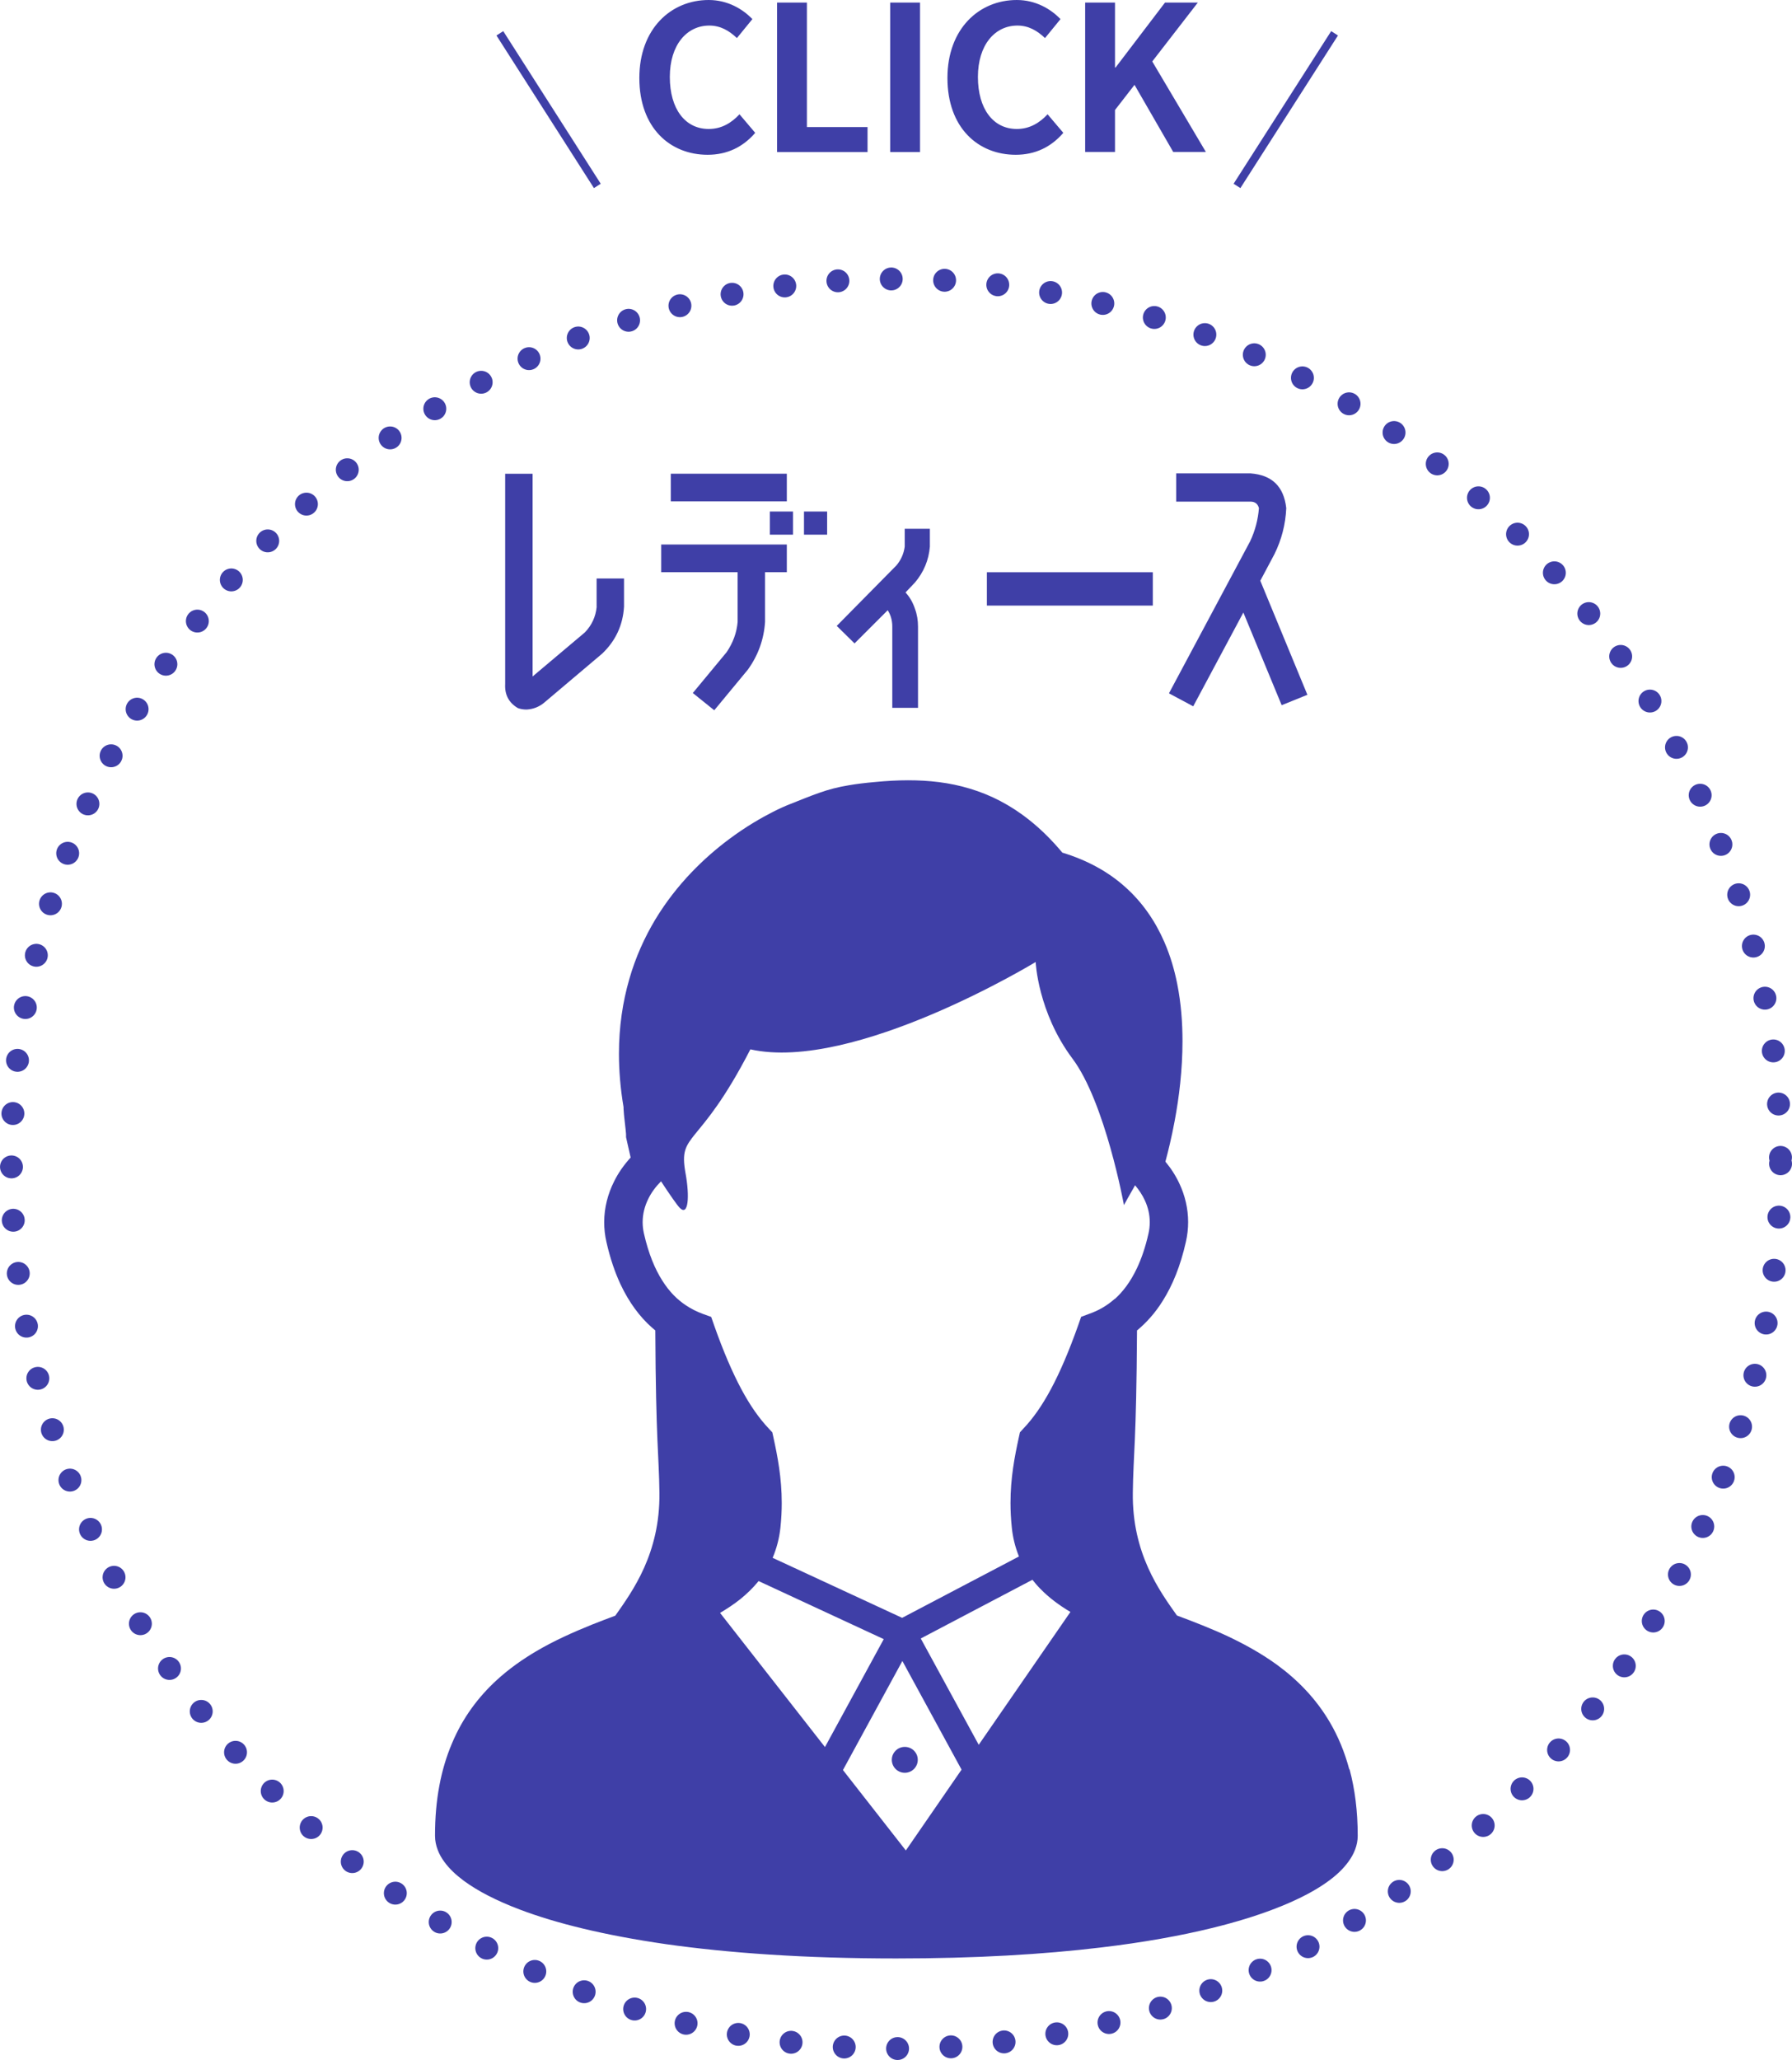 <?xml version="1.0" encoding="UTF-8"?><svg xmlns="http://www.w3.org/2000/svg" viewBox="0 0 222.24 255.4"><defs><style>.d{stroke-dasharray:0 0 0 6.62;stroke-linecap:round;stroke-linejoin:round;stroke-width:2.84px;}.d,.e{fill:none;stroke:#3f3fa7;}.f{fill:#3f3fa7;}.e{stroke-miterlimit:10;}</style></defs><g id="a"/><g id="b"><g id="c"><g><circle class="d" cx="111.12" cy="144.28" r="109.7"/><g><path class="f" d="M73.99,75.22v-3.5h3.4v3.5c-.14,2.29-1.04,4.22-2.7,5.81l-7.17,6.06c-.63,.54-1.37,.83-2.21,.88-.4,0-.76-.06-1.08-.18-1.12-.65-1.65-1.65-1.58-2.98v-26.07h3.4v25.13l6.48-5.46c.86-.89,1.35-1.95,1.47-3.19Z"/><path class="f" d="M90.12,80.85c.79-1.17,1.25-2.42,1.36-3.75v-6.16h-9.48v-3.43h15.58v3.43h-2.7v6.16c-.14,2.17-.85,4.14-2.13,5.92l-4.17,5.04-2.66-2.14,4.2-5.07Zm-6.93-18.69v-3.43h14.39v3.43h-14.39Zm12.29,4.13v-2.87h2.87v2.87h-2.87Zm4.23,0v-2.87h2.87v2.87h-2.87Z"/><path class="f" d="M110.11,75.64l-4.13,4.13-2.21-2.17,7.42-7.52c.56-.68,.9-1.45,1.01-2.31v-2.21h3.12v2.21c-.14,1.68-.76,3.16-1.85,4.45l-1.16,1.22,.04,.07c.49,.54,.86,1.19,1.12,1.96,.26,.7,.38,1.44,.38,2.21v10.08h-3.19v-10.08c0-.77-.2-1.46-.59-2.06l.04,.03Z"/><path class="f" d="M122.39,75.08v-4.13h20.58v4.13h-20.58Z"/><path class="f" d="M154.21,75.92l-6.23,11.65-3.01-1.61,10.08-18.87c.61-1.31,.97-2.67,1.08-4.09-.14-.54-.49-.81-1.05-.81h-9.21v-3.5h9.21c2.66,.19,4.14,1.62,4.44,4.31-.09,2.01-.58,3.91-1.47,5.71l-1.75,3.29,5.84,14.14-3.19,1.29-4.76-11.51Z"/></g><g><path class="f" d="M167.33,219.35c-.57-2.14-1.38-4.07-2.38-5.78-1.75-3-4.07-5.34-6.61-7.19-1.92-1.39-3.97-2.52-6.04-3.5-2.12-.99-4.27-1.82-6.34-2.59-2.15-3.04-5.57-7.7-5.47-15.22,.06-4.85,.44-6.1,.52-20.12,1.15-.95,2.24-2.15,3.17-3.64,1.23-1.94,2.22-4.35,2.89-7.34,.19-.83,.28-1.65,.28-2.45,0-1.7-.4-3.32-1.07-4.75-.46-1-1.06-1.92-1.75-2.75,.35-1.3,.78-3.05,1.16-5.1,.53-2.84,.96-6.25,.96-9.85,0-2.31-.18-4.7-.65-7.07-.35-1.77-.87-3.53-1.6-5.21-1.1-2.53-2.69-4.91-4.91-6.87-2.05-1.83-4.64-3.27-7.74-4.21-1.31-1.57-2.67-2.91-4.07-4.02-2.36-1.89-4.85-3.15-7.39-3.91-2.53-.77-5.1-1.04-7.66-1.04-1.36,0-2.71,.08-4.06,.21-1.27,.11-2.32,.24-3.26,.4-1.41,.23-2.57,.54-3.69,.94-1.13,.39-2.21,.84-3.63,1.4-.54,.21-1.25,.52-2.1,.95-1.49,.76-3.41,1.86-5.47,3.4-3.08,2.3-6.48,5.55-9.14,9.94-1.32,2.2-2.46,4.68-3.25,7.46-.8,2.78-1.27,5.85-1.27,9.2,0,2.1,.18,4.31,.57,6.62,0,.16,0,.31,.02,.47,.02,.29,.04,.59,.08,.9,.05,.46,.11,.94,.15,1.34,.02,.21,.04,.38,.05,.52,0,.07,.01,.13,.01,.17v.05h0v.28l.57,2.52c-.81,.89-1.52,1.88-2.06,2.98-.76,1.52-1.22,3.23-1.22,5.05,0,.8,.09,1.63,.28,2.45h0c.45,1.99,1.04,3.73,1.74,5.23,1.07,2.27,2.4,4.05,3.9,5.37,.13,.12,.28,.25,.42,.36,.07,14.03,.45,15.28,.51,20.13,.09,7.52-3.33,12.18-5.47,15.23-.93,.35-1.87,.7-2.82,1.08-2.36,.95-4.75,2.01-7.02,3.35-1.71,1.01-3.35,2.17-4.86,3.55-2.26,2.07-4.22,4.65-5.56,7.86-1.36,3.19-2.11,6.98-2.1,11.45,0,.63,.13,1.23,.35,1.79,.2,.53,.48,1,.81,1.45,.62,.85,1.42,1.6,2.41,2.34,1.73,1.27,4.02,2.46,6.98,3.58,4.44,1.68,10.41,3.17,18.11,4.28,7.71,1.09,17.16,1.77,28.54,1.77,9.88,0,18.29-.51,25.38-1.36,5.31-.63,9.88-1.46,13.76-2.41,2.91-.71,5.43-1.49,7.59-2.31,1.62-.61,3.04-1.25,4.28-1.91,.92-.49,1.75-1,2.47-1.52,1.09-.78,1.96-1.6,2.62-2.52,.33-.45,.61-.95,.81-1.48,.2-.53,.32-1.1,.32-1.7,0-3.06-.35-5.79-1.01-8.24Zm-78.03-19.38c.87-.52,1.71-1.07,2.49-1.69,.83-.67,1.61-1.42,2.29-2.26l15.52,7.2-7.29,13.38-13-16.62Zm23.04,29.45l-7.8-9.97,7.37-13.52,7.34,13.47-6.91,10.02Zm9.04-13.1l-7.19-13.18,13.85-7.28c.31,.39,.63,.77,.98,1.12,1.1,1.13,2.37,2.06,3.73,2.87l-11.37,16.47Zm16.88-55.3c-.99,.88-2.03,1.46-3.13,1.85l-1.05,.39-.37,1.06c-1.15,3.23-2.26,5.82-3.38,7.91-1.12,2.08-2.23,3.64-3.39,4.86l-.45,.49-.14,.64c-.52,2.38-1.03,5.01-1.03,8.12,0,.96,.05,1.96,.16,3.02,.12,1.23,.41,2.39,.83,3.46,.02,.05,.04,.1,.06,.15l-14.49,7.61-16.06-7.44c.49-1.16,.83-2.42,.97-3.78h0c.11-1.06,.16-2.06,.16-3.01,0-3.12-.51-5.75-1.03-8.13l-.14-.64-.45-.48c-1.15-1.22-2.27-2.78-3.39-4.87-1.11-2.08-2.23-4.67-3.37-7.9l-.37-1.06-1.05-.38c-.73-.27-1.44-.62-2.12-1.08-1.03-.69-2-1.63-2.89-3.04-.9-1.41-1.7-3.29-2.28-5.84h0c-.11-.48-.16-.95-.16-1.4,0-1.02,.25-1.99,.71-2.92,.38-.77,.91-1.49,1.57-2.15,1.09,1.66,2,2.97,2.33,3.3,1.07,1.07,1.23-1.45,.71-4.29-.94-5.22,1.6-2.86,8.04-15.37,12.88,2.86,35.38-10.83,35.38-10.83,0,0,.27,6.24,4.56,11.97,4.07,5.42,6.39,18.17,6.39,18.17,0,0,.56-1.05,1.38-2.46,.49,.58,.9,1.2,1.2,1.85,.41,.87,.62,1.78,.62,2.74,0,.45-.05,.92-.16,1.4-.38,1.7-.87,3.1-1.42,4.27-.82,1.74-1.76,2.94-2.74,3.83Z"/><path class="f" d="M110.6,218.18c0,.89,.72,1.61,1.61,1.61s1.61-.72,1.61-1.61-.72-1.6-1.61-1.6-1.61,.72-1.61,1.6Z"/></g></g><g><path class="f" d="M79.29,9.67c0-6.1,3.92-9.67,8.6-9.67,2.35,0,4.22,1.12,5.42,2.37l-1.92,2.35c-.95-.9-2.02-1.55-3.42-1.55-2.8,0-4.9,2.4-4.9,6.37s1.9,6.45,4.82,6.45c1.6,0,2.82-.75,3.82-1.82l1.95,2.3c-1.52,1.77-3.5,2.72-5.9,2.72-4.67,0-8.47-3.35-8.47-9.52Z"/><path class="f" d="M96.37,.32h3.7V15.75h7.52v3.1h-11.22V.32Z"/><path class="f" d="M110.4,.32h3.7V18.85h-3.7V.32Z"/><path class="f" d="M117.5,9.67c0-6.1,3.92-9.67,8.6-9.67,2.35,0,4.22,1.12,5.42,2.37l-1.92,2.35c-.95-.9-2.02-1.55-3.42-1.55-2.8,0-4.9,2.4-4.9,6.37s1.9,6.45,4.82,6.45c1.6,0,2.82-.75,3.82-1.82l1.95,2.3c-1.52,1.77-3.5,2.72-5.9,2.72-4.67,0-8.47-3.35-8.47-9.52Z"/><path class="f" d="M134.58,.32h3.7V8.37h.07L144.48,.32h4.07l-5.65,7.3,6.65,11.22h-4.05l-4.8-8.32-2.42,3.12v5.2h-3.7V.32Z"/></g><g><line class="e" x1="61.99" y1="4.13" x2="74.08" y2="23.05"/><line class="e" x1="165.51" y1="4.13" x2="153.41" y2="23.05"/></g></g></g></svg>